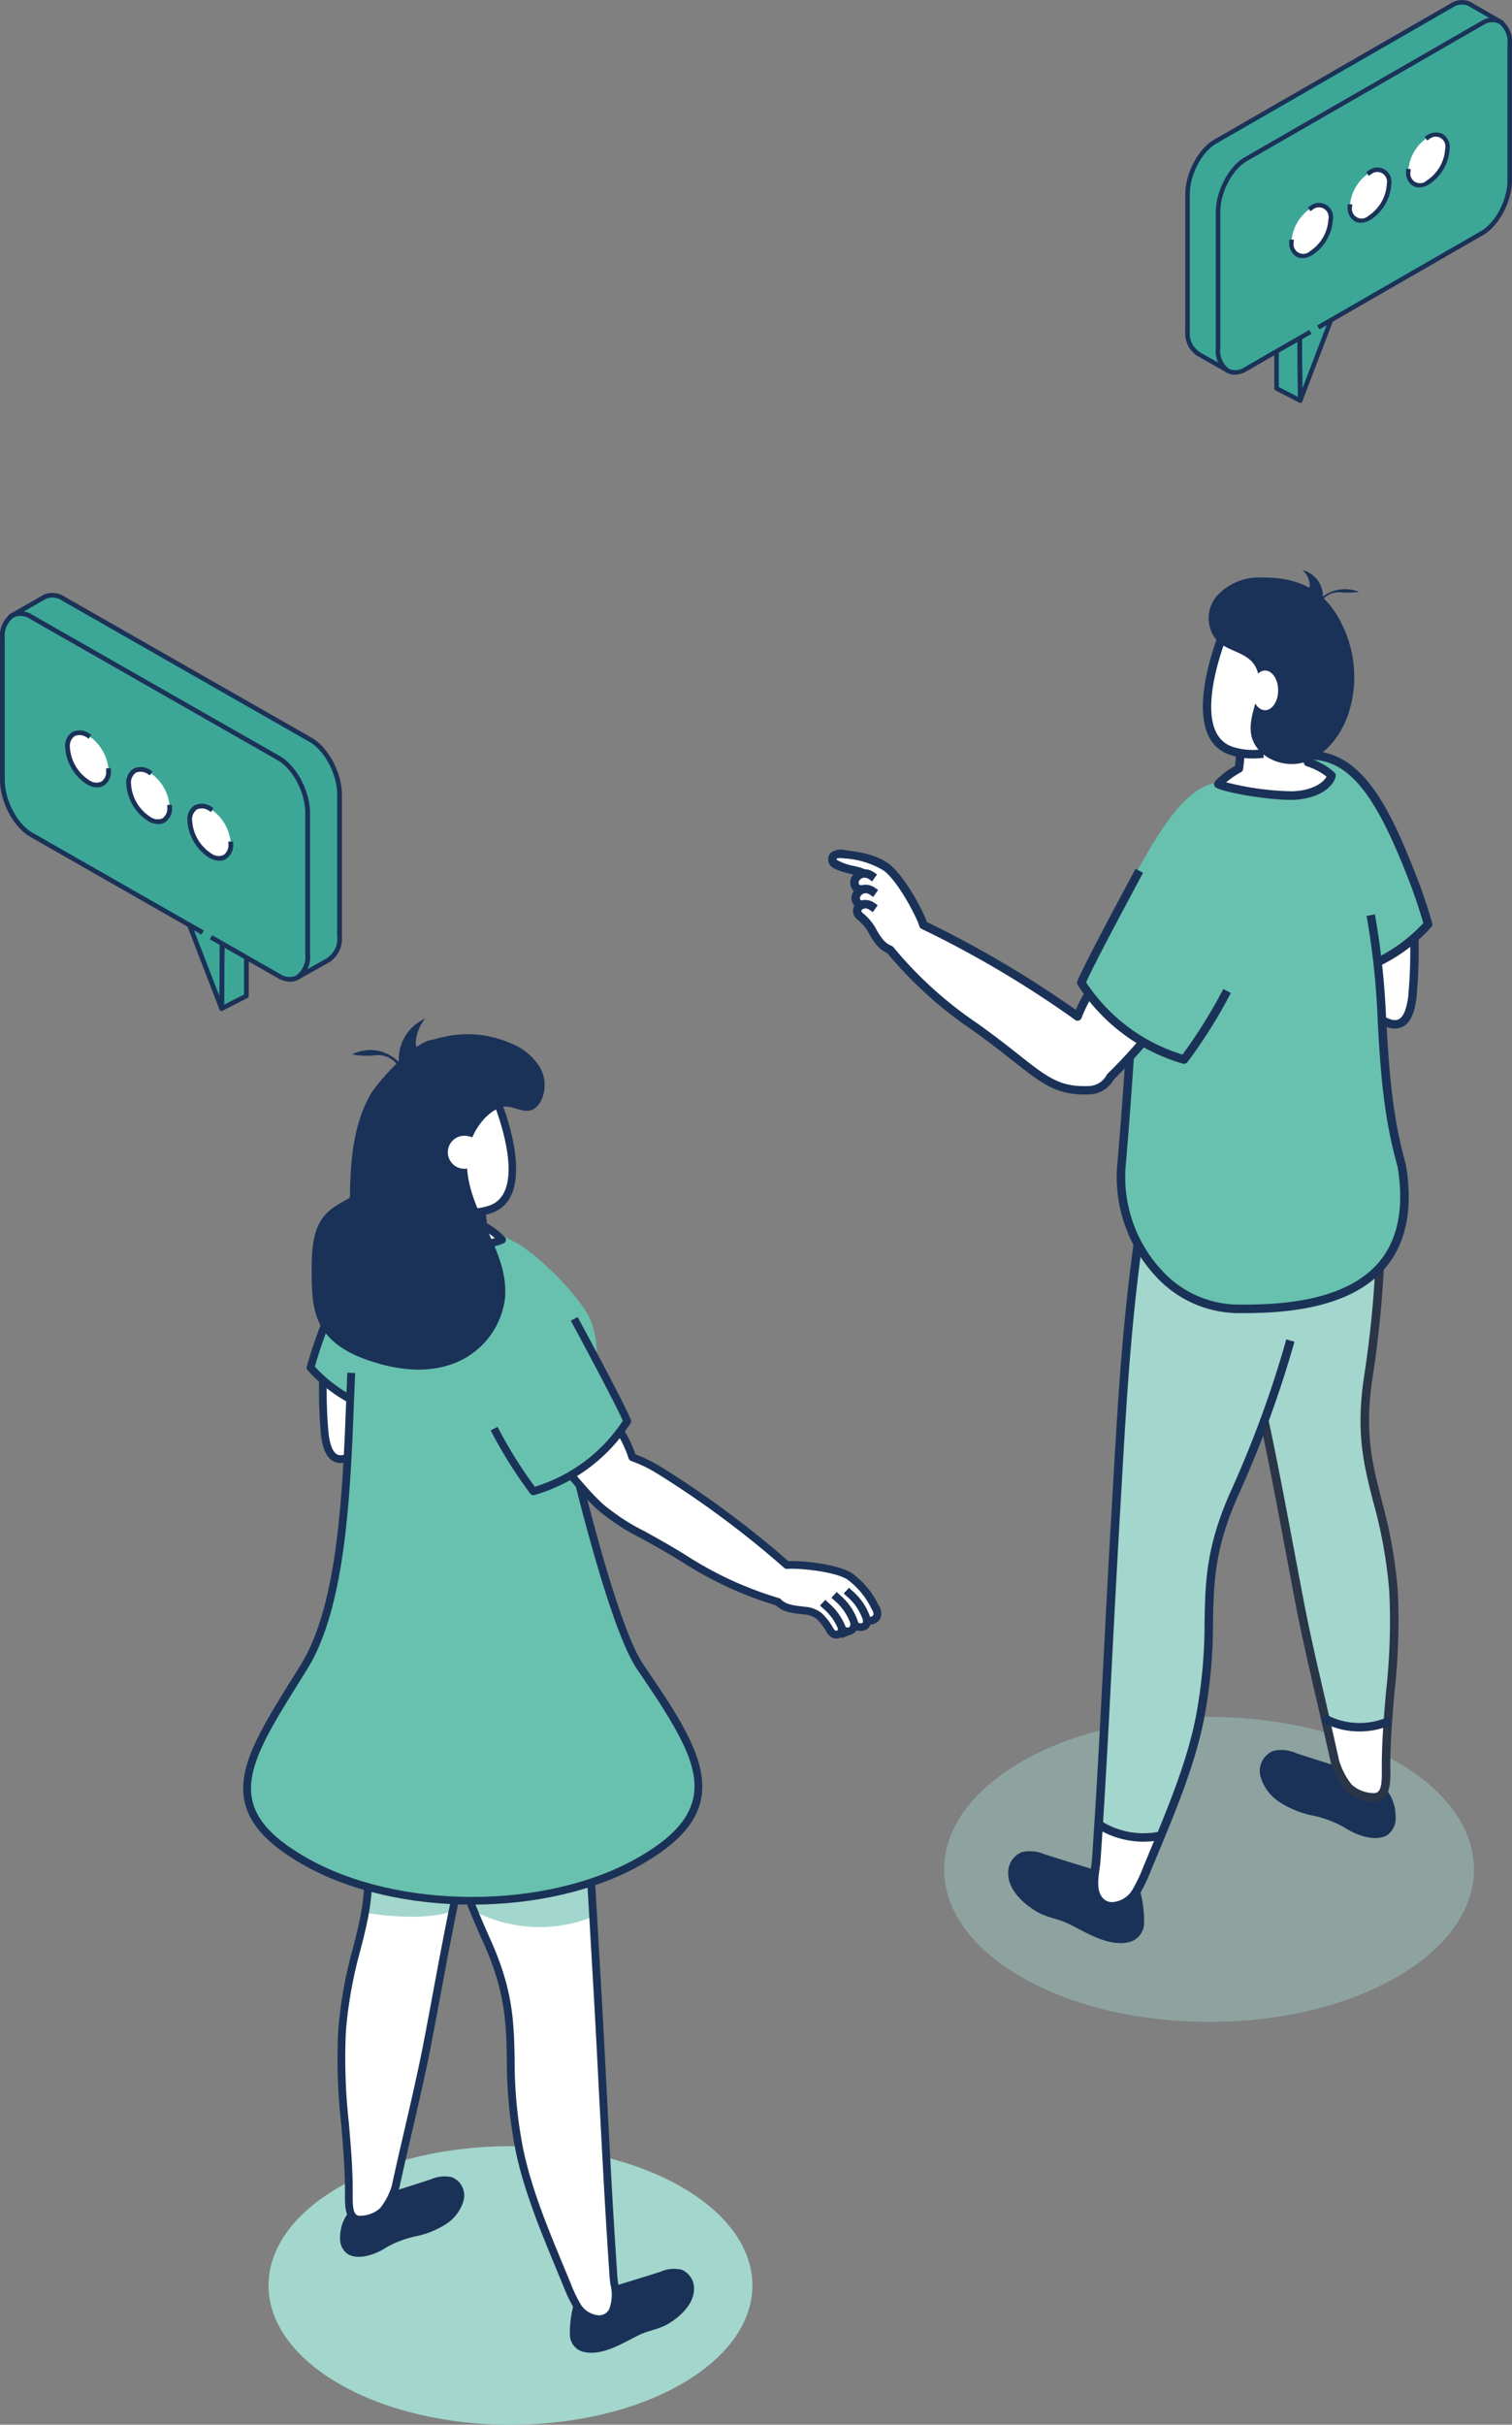 <svg xmlns="http://www.w3.org/2000/svg" xmlns:xlink="http://www.w3.org/1999/xlink" width="199" height="319" viewBox="0 0 199 319"><rect x="0" y="0" width="199" height="319" fill="#808080" stroke="none"/><defs><clipPath id="a"><rect width="85" height="191" transform="translate(109 75)" fill="#fff"/></clipPath><clipPath id="b"><rect width="84" height="185" transform="translate(32 134)" fill="#fff"/></clipPath></defs><path d="M171.124,52.7l-.08-9.752,4.971-3.038Z" fill="#3ca797"/><path d="M171.125,52.7l-3.109-1.6V41.548l3.029,1.4Z" fill="#3ca797"/><path d="M175.86,39.658a.3.3,0,0,1,.435.361L171.4,52.809a.3.3,0,0,1-.28.191.19.19,0,0,1-.053-.005.3.3,0,0,1-.248-.289l-.08-9.75a.293.293,0,0,1,.144-.255l4.973-3.038Zm-4.451,11.46,4.015-10.493-4.081,2.493.066,8Z" fill="#1b3258"/><path d="M168.141,41.277l3.029,1.4a.3.3,0,0,1,.173.268l.08,9.75a.294.294,0,0,1-.144.255.3.3,0,0,1-.157.045.3.3,0,0,1-.136-.032l-3.109-1.6a.3.3,0,0,1-.162-.265V41.545a.29.29,0,0,1,.139-.25.3.3,0,0,1,.285-.019Zm.173,9.644,2.507,1.288-.075-9.07-2.434-1.123v8.908Z" fill="#1b3258"/><path d="M159.945,18.626,191.038.731a2.386,2.386,0,0,1,2.288-.242V.478l4.348,2.506-2.986,2.031V21.4c0,2.679-1.633,5.788-3.647,6.948l-29.25,16.834-.085,3.638-4.145-2.342.035-.024a3.186,3.186,0,0,1-1.3-2.958V25.577c0-2.679,1.633-5.788,3.647-6.949Z" fill="#3ca797"/><path d="M159.8,18.369,190.889.473a2.731,2.731,0,0,1,2.493-.287.316.316,0,0,1,.094.035l4.347,2.506a.3.3,0,0,1,.018.5l-2.855,1.944V21.4c0,2.769-1.7,6-3.8,7.206l-29.1,16.749-.08,3.47a.3.3,0,0,1-.3.292.289.289,0,0,1-.147-.04l-4.145-2.345a.249.249,0,0,1-.1-.1A3.589,3.589,0,0,1,156,43.492V25.575C156,22.805,157.7,19.574,159.8,18.369Zm-3.2,25.126a2.927,2.927,0,0,0,1.14,2.7.252.252,0,0,1,.1.1l3.585,2.026.072-3.138a.3.3,0,0,1,.149-.252l29.25-16.836c1.929-1.11,3.5-4.113,3.5-6.691V5.016a.3.3,0,0,1,.131-.247l2.594-1.763L193.246.776a.239.239,0,0,1-.053-.021,2.1,2.1,0,0,0-2.006.234L160.094,18.881c-1.928,1.11-3.5,4.113-3.5,6.691V43.494Z" fill="#1b3258"/><path d="M163.959,20.95l31.093-17.9c2.014-1.16,3.65.072,3.65,2.748v17.92c0,2.679-1.633,5.791-3.65,6.949L173.889,42.849l-2.208,1.272-7.722,4.445c-2.016,1.16-3.649-.072-3.649-2.751V27.9C160.31,25.219,161.943,22.107,163.959,20.95Z" fill="#3ca797"/><path d="M187.927,18.074c1.422-.818,2.578-.154,2.578,1.484a5.67,5.67,0,0,1-2.578,4.45c-1.425.82-2.579.154-2.579-1.484A5.671,5.671,0,0,1,187.927,18.074Z" fill="#fff"/><path d="M185.647,22.527a1.28,1.28,0,0,0,2.128,1.224,5.349,5.349,0,0,0,2.429-4.192,1.28,1.28,0,0,0-2.128-1.224l-.258.149-.3-.515.259-.149a2.1,2.1,0,0,1,2.123-.181,2.079,2.079,0,0,1,.9,1.92,6.014,6.014,0,0,1-2.725,4.708,2.648,2.648,0,0,1-1.3.393,1.643,1.643,0,0,1-.82-.212,2.077,2.077,0,0,1-.9-1.92v-.3h.6v.3Z" fill="#1b3258"/><path d="M180.242,22.726c1.423-.82,2.576-.154,2.576,1.484a5.673,5.673,0,0,1-2.576,4.45c-1.425.82-2.578.154-2.578-1.484A5.67,5.67,0,0,1,180.242,22.726Z" fill="#fff"/><path d="M177.962,27.176a1.281,1.281,0,0,0,2.129,1.224,5.352,5.352,0,0,0,2.429-4.193,1.28,1.28,0,0,0-2.128-1.224l-.259.149-.3-.515.258-.149a1.862,1.862,0,0,1,3.026,1.742,6.008,6.008,0,0,1-2.727,4.708,2.648,2.648,0,0,1-1.3.393,1.638,1.638,0,0,1-.82-.212,2.082,2.082,0,0,1-.9-1.922v-.3h.6Z" fill="#1b3258"/><path d="M172.555,27.375c1.422-.82,2.576-.154,2.576,1.484a5.68,5.68,0,0,1-2.576,4.45c-1.423.82-2.579.154-2.579-1.482a5.681,5.681,0,0,1,2.579-4.45Z" fill="#fff"/><path d="M170.277,31.825a1.281,1.281,0,0,0,2.129,1.224,5.349,5.349,0,0,0,2.429-4.19,1.281,1.281,0,0,0-2.128-1.227l-.259.149-.3-.515.258-.149a1.862,1.862,0,0,1,3.026,1.742,6.008,6.008,0,0,1-2.727,4.708,2.648,2.648,0,0,1-1.3.393,1.626,1.626,0,0,1-.818-.212,2.088,2.088,0,0,1-.9-1.922v-.3h.6Z" fill="#1b3258"/><path d="M163.81,20.69,194.9,2.8a2.634,2.634,0,0,1,2.685-.191A3.512,3.512,0,0,1,199,5.8V23.722c0,2.769-1.705,6-3.8,7.206l-21.542,12.4-.3-.515,21.541-12.4c1.929-1.11,3.5-4.113,3.5-6.691V5.8a2.97,2.97,0,0,0-1.111-2.684,2.077,2.077,0,0,0-2.088.191L164.111,21.2c-1.929,1.11-3.5,4.113-3.5,6.691V45.813a2.971,2.971,0,0,0,1.111,2.684,2.071,2.071,0,0,0,2.088-.191l8.505-4.9.3.515-8.505,4.9a3.223,3.223,0,0,1-1.6.478,2.168,2.168,0,0,1-1.086-.284,3.511,3.511,0,0,1-1.409-3.2V27.9c0-2.769,1.7-6,3.8-7.206Z" fill="#1b3258"/><g clip-path="url(#a)"><path d="M181.153,108.768c-2.677.022-4.8,6.031-4.741,13.419s4.516,12.6,7.2,12.579,2.576-5.269,2.515-12.657-2.29-13.358-4.973-13.336Z" fill="#fff"/><path d="M186.688,122.1a29.321,29.321,0,0,0-1.541-9.635c-1.024-2.747-2.436-4.255-3.977-4.255h-.022c-3.088.028-5.366,6.037-5.3,13.98a17.521,17.521,0,0,0,2.706,9.367c1.524,2.32,3.448,3.761,5.028,3.761h.023c2.024-.017,2.576-2.231,2.812-3.9a67.143,67.143,0,0,0,.259-8.835v-.487Zm-1.367,9.165c-.377,2.624-1.159,2.932-1.71,2.937H183.6c-.979,0-2.621-1-4.1-3.256a16.384,16.384,0,0,1-2.525-8.762c-.062-7.556,2.154-12.836,4.184-12.853h.012c1.012,0,2.1,1.317,2.925,3.526a28.332,28.332,0,0,1,1.468,9.26v.488a65.845,65.845,0,0,1-.242,8.666Z" fill="#1b3258"/><path d="M170.135,99.7c-9.714,2.405-5.012,11.682-.929,22.1a43.59,43.59,0,0,0,3.415,6.9,21.325,21.325,0,0,0,15.327-7.1,65.222,65.222,0,0,0-2.109-6.267C181.755,104.9,177.767,97.8,170.129,99.7Z" fill="#68c1ae"/><path d="M186.362,115.124c-3.769-9.619-7.858-18.083-16.368-15.97-2.705.673-4.477,1.878-5.4,3.688-2.008,3.907.332,9.759,3.048,16.542q.515,1.294,1.041,2.623a43.688,43.688,0,0,0,3.465,6.985.562.562,0,0,0,.478.269h.005a21.95,21.95,0,0,0,15.738-7.282.546.546,0,0,0,.124-.527,66.053,66.053,0,0,0-2.126-6.317Zm-13.426,13a42.429,42.429,0,0,1-3.206-6.53c-.349-.886-.7-1.766-1.046-2.629-2.5-6.256-4.871-12.158-3.094-15.611.776-1.508,2.306-2.522,4.68-3.111a9.121,9.121,0,0,1,2.227-.292c5.552,0,9.005,5.84,12.819,15.584.793,2.023,1.468,4.007,2.008,5.908a20.858,20.858,0,0,1-14.394,6.687Z" fill="#1b3258"/><g opacity="0.4" style="mix-blend-mode:multiply;isolation:isolate"><path d="M183.786,231.756c-13.618-7.836-35.694-7.836-49.312,0s-13.617,20.539,0,28.375,35.694,7.836,49.312,0S197.4,239.593,183.786,231.756Z" fill="#a3d6cc"/></g><path d="M137.512,243.965a4.871,4.871,0,0,0-3.032-.3,2.924,2.924,0,0,0-1.794,2.775c0,2.186,1.974,3.991,3.717,5.033,1.356.808,2.892.959,4.275,1.643,2.391,1.188,5.158,2.976,7.83,2.416a2.6,2.6,0,0,0,2.07-2.461,15.519,15.519,0,0,0-.833-5.314c-3.965-1.284-8.268-2.517-12.233-3.8Z" fill="#1b3258"/><path d="M179.832,233.578c-3.072-.975-6.238-1.933-9.214-2.92a4.814,4.814,0,0,0-3.026-.314,2.857,2.857,0,0,0-1.727,3.257,5.972,5.972,0,0,0,2.61,3.531,12.681,12.681,0,0,0,4.056,1.676,14.46,14.46,0,0,1,4.629,1.744c1.316.863,3.813,1.782,5.338.925a2.63,2.63,0,0,0,1.186-2.226,6.426,6.426,0,0,0-.056-1.048A5.656,5.656,0,0,0,179.832,233.578Z" fill="#1b3258"/><path d="M180.1,192.277a28.861,28.861,0,0,1-.462-5.8,36.494,36.494,0,0,1,.462-5.392c2.592-16.957,2.21-34.362-2.267-46.105a13.105,13.105,0,0,0-10.113-1.956,11.023,11.023,0,0,0-7.566,6.99c-1.22,3.469-.821,7.449-.36,11.255,1.7,13.779,4.14,24.205,7.048,37.72.034.168.068.347.113.515v.011c.18.852.36,1.7.528,2.551,1.26,6.194,2.357,12.427,3.55,18.621.888,4.641,1.963,9.238,3.031,13.834.118.494.225.987.343,1.486a8.633,8.633,0,0,0,8.291.162c.416-5.633,1.142-11.233.72-16.894-.574-7.719-2.424-11.968-3.313-17Z" fill="#a3d6cc"/><path d="M174.4,226.005c.439,1.923.883,3.84,1.31,5.762a10.1,10.1,0,0,0,1.806,3.436,4.971,4.971,0,0,0,3.538,1.267c1.614-.224,1.355-2.606,1.372-4.484.012-.723.023-1.452.057-2.181.045-1.21.123-2.421.213-3.632a8.632,8.632,0,0,1-8.29-.163Z" fill="#fff"/><path d="M144.6,239.929c-.1,1.569-.2,3.133-.309,4.7-.113,1.53-.7,3.655.146,5.056,1.271,2.08,4.022.942,5.028-.672a22.008,22.008,0,0,0,1.5-3.117c.636-1.542,1.288-3.111,1.941-4.7C149.936,241.633,147.236,241.571,144.6,239.929Z" fill="#fff"/><path d="M153.8,148.9c-2.233,3.195-2.953,7.371-3.55,11.385-1.468,9.787-2.154,18.122-2.694,26.99-.124,1.777-.225,3.587-.337,5.437-.147,2.573-.293,5.236-.456,8.01-.5,8.392-.9,16.789-1.35,25.191q-.338,6.306-.72,12.6c-.034.476-.062.947-.09,1.424,2.633,1.642,5.327,1.7,8.308,1.266a83.309,83.309,0,0,0,5.011-15.14c2.582-12.977-.809-17.651,4.6-29.664q.979-2.186,1.885-4.383,1.2-2.885,2.244-5.78c1.142-3.122,2.16-6.25,3.043-9.338l-6.21-32.988a11.74,11.74,0,0,0-9.685,5Z" fill="#a3d6cc"/><path d="M181.834,197.334c-1.226-4.782-2.289-8.907-1.176-16.155,2.8-18.3,1.963-35.208-2.289-46.4a.551.551,0,0,0-.23-.274,13.591,13.591,0,0,0-10.564-2.024,11.657,11.657,0,0,0-7.947,7.343l-.186.527,1.058.376.185-.527a10.52,10.52,0,0,1,7.172-6.631,12.41,12.41,0,0,1,9.522,1.793c4.129,11.01,4.922,27.635,2.166,45.651-1.142,7.478-.057,11.7,1.2,16.6a62.344,62.344,0,0,1,2.1,11.705,82.714,82.714,0,0,1-.421,13.212c-.2,2.371-.417,4.82-.507,7.242q-.042,1.1-.05,2.2v.712c.022,1.805-.034,3.1-.895,3.217a4.454,4.454,0,0,1-3.059-1.1,9.629,9.629,0,0,1-1.665-3.167c-.529-2.411-1.086-4.838-1.643-7.254l-.185-.807c-.99-4.255-2.008-8.649-2.846-13.005-.372-1.956-.765-4.041-1.17-6.188-1.114-5.919-2.261-12.041-3.392-17.3l-.118-.549-1.1.235.118.549c1.125,5.247,2.278,11.363,3.386,17.276.4,2.147.8,4.238,1.17,6.194.838,4.378,1.862,8.784,2.852,13.05l.185.8c.557,2.411,1.108,4.838,1.643,7.243a10.64,10.64,0,0,0,1.957,3.705,5.677,5.677,0,0,0,3.589,1.457,3.52,3.52,0,0,0,.427-.028c1.907-.263,1.885-2.528,1.868-4.338,0-.236-.006-.471-.006-.7,0-.723.023-1.446.051-2.163.09-2.4.3-4.832.5-7.192a83.477,83.477,0,0,0,.428-13.391,63.1,63.1,0,0,0-2.138-11.9Z" fill="#2a3548"/><path d="M169.15,176.734A142.96,142.96,0,0,1,162,196.162c-3.273,7.3-3.363,11.912-3.464,17.254a65.948,65.948,0,0,1-1.165,12.534c-1.153,5.807-3.577,11.659-5.923,17.315l-1,2.41a19.718,19.718,0,0,1-1.463,3.038,3.36,3.36,0,0,1-2.6,1.536h-.006a1.643,1.643,0,0,1-1.462-.857c-.557-.9-.371-2.3-.2-3.538.057-.42.113-.824.135-1.193.141-2.041.276-4.076.4-6.116.264-4.2.495-8.4.72-12.6q.21-4.062.422-8.128.438-8.535.922-17.069l.309-5.347c.687-12,1.283-22.36,3.173-35.04.646-4.322,1.35-8.145,3.453-11.138a11.176,11.176,0,0,1,9.208-4.759l.562.011.017-1.115-.562-.011h-.2a12.325,12.325,0,0,0-9.95,5.241c-2.239,3.189-3,7.315-3.645,11.614-1.9,12.73-2.5,23.117-3.184,35.135l-.309,5.348c-.337,5.689-.63,11.379-.922,17.074q-.212,4.061-.428,8.128-.328,6.3-.714,12.59-.2,3.051-.4,6.11c-.023.347-.073.728-.13,1.121-.185,1.418-.4,3.027.36,4.265a2.772,2.772,0,0,0,2.413,1.4h.012a4.434,4.434,0,0,0,3.549-2.068,21.223,21.223,0,0,0,1.547-3.206l1-2.4c2.368-5.707,4.815-11.609,5.985-17.523a66.551,66.551,0,0,0,1.187-12.724c.1-5.219.185-9.731,3.369-16.817a145.327,145.327,0,0,0,7.2-19.579l.152-.539-1.08-.308-.152.538Z" fill="#1b3258"/><path d="M176.715,106.094c-6.89-9.546-26.807,9.938-26.807,9.938s-.725,19.036-2.295,37.108c-.866,9.983,6.261,19.059,15.288,19.059,6.71,0,24.676-.084,21.588-18.79-5.175-18.257-.99-37.915-7.774-47.31Z" fill="#68c1ae"/><path d="M182.447,134.412a103.7,103.7,0,0,0-1.389-13.57l-.107-.55-1.1.208.107.549a100.411,100.411,0,0,1,1.373,13.431c.348,6.07.714,12.349,2.61,19.013.888,5.382.05,9.614-2.481,12.59-4.73,5.555-14.41,5.561-18.556,5.555a13.8,13.8,0,0,1-10.152-4.68,18.064,18.064,0,0,1-4.579-13.773c1.553-17.881,2.284-36.94,2.295-37.13l.023-.561-1.12-.045-.022.561c-.006.19-.737,19.226-2.289,37.08a19.137,19.137,0,0,0,4.871,14.624,14.892,14.892,0,0,0,10.979,5.045h.146c4.371,0,14.253-.061,19.265-5.947,2.756-3.234,3.678-7.775,2.722-13.554-1.873-6.609-2.233-12.825-2.582-18.834Z" fill="#1b3258"/><path d="M116.633,114.087a11.742,11.742,0,0,0-5.529-1.7,1.644,1.644,0,0,0-1.406.247.713.713,0,0,0,.011.863c.59.734,3.729,1.121,3.813,1.4a1.766,1.766,0,0,0-1,.841,1.206,1.206,0,0,0,.09.952c.141.23.5.27.715.432a1.327,1.327,0,0,0-.709,1.1,1.047,1.047,0,0,0,.742.886.755.755,0,0,0-.523.6.841.841,0,0,0,.281.79A6.6,6.6,0,0,1,114.529,122a13.69,13.69,0,0,0,1.277,1.99,2.9,2.9,0,0,0,2.014,1.115,2.783,2.783,0,0,0,1.805-.683,8.34,8.34,0,0,0,1.305-1.463,4.5,4.5,0,0,0,.641-1.037C121.718,121.542,118.894,115.746,116.633,114.087Z" fill="#fff"/><path d="M144.829,128.644c-4.753,5.673-4.736,12.517-2.683,14.233s5.389-2.36,10.136-8.033,6.93-11.659,4.871-13.369-7.576,1.5-12.324,7.175Z" fill="#fff"/><path d="M141.173,133.246c-8.454-6-24.09-14.932-25.575-12.847s4.162,8.627,12.616,14.624,9.629,8.717,15.31,8.4C146.084,143.286,149.627,139.239,141.173,133.246Z" fill="#fff"/><path d="M144.4,128.285a18.344,18.344,0,0,0-2.812,4.574.956.956,0,0,1-.09-.067A140.715,140.715,0,0,0,122,121.307c-.563-1.581-2.987-6.161-5.034-7.669-1.727-1.266-3.977-1.564-5.788-1.805a2.185,2.185,0,0,0-1.879.4,1.272,1.272,0,0,0-.028,1.609c.439.549,1.536.857,2.925,1.194.034.011.067.017.107.028a2.086,2.086,0,0,0-.281.415,1.731,1.731,0,0,0,.112,1.485.947.947,0,0,0,.242.269,1.457,1.457,0,0,0,.079,1.912,1.262,1.262,0,0,0-.163.437,1.407,1.407,0,0,0,.472,1.328,6.342,6.342,0,0,1,1.288,1.368c.1.168.2.336.293.5a10.029,10.029,0,0,0,1.035,1.564,3.957,3.957,0,0,0,1.411,1.065,53.457,53.457,0,0,0,11.092,10.057c2.284,1.62,4.067,3.027,5.495,4.153,3.617,2.853,5.552,4.378,9.332,4.378.27,0,.551-.006.843-.022a3.831,3.831,0,0,0,3.06-1.973,70.056,70.056,0,0,0,5.794-6.447l.309-.37a29.3,29.3,0,0,0,5.085-8.341c1.007-2.763.9-4.831-.287-5.818-2.368-1.973-8.01,1.143-13.117,7.242Zm12.346-1.805a28.213,28.213,0,0,1-4.893,8l-.31.37a67.621,67.621,0,0,1-5.759,6.4.564.564,0,0,0-.13.168,2.709,2.709,0,0,1-2.165,1.452c-3.926.213-5.535-1.054-9.416-4.115-1.44-1.138-3.228-2.55-5.54-4.187a52.081,52.081,0,0,1-10.94-9.944.582.582,0,0,0-.253-.191,2.758,2.758,0,0,1-1.108-.807,8.29,8.29,0,0,1-.917-1.395c-.1-.174-.2-.348-.309-.522a7.321,7.321,0,0,0-1.53-1.648.293.293,0,0,1-.1-.258.2.2,0,0,1,.146-.173.568.568,0,0,0,.388-.544.556.556,0,0,0-.41-.527.5.5,0,0,1-.338-.4.849.849,0,0,1,.4-.549.559.559,0,0,0,.1-.936,1.913,1.913,0,0,0-.433-.236.635.635,0,0,0-.14-.05h-.006a.848.848,0,0,1-.067-.415,1.2,1.2,0,0,1,.629-.544.545.545,0,0,0,.36-.269.555.555,0,0,0,.051-.443c-.129-.415-.529-.51-1.592-.773a7.547,7.547,0,0,1-2.317-.808c-.023-.033-.039-.123-.056-.123.163-.162.568-.134.939-.084a11.312,11.312,0,0,1,5.265,1.6c1.963,1.44,4.432,6.311,4.7,7.315a.558.558,0,0,0,.309.364A137.891,137.891,0,0,1,140.83,133.7c.231.162.444.319.653.476a.574.574,0,0,0,.495.09.567.567,0,0,0,.371-.342,17.19,17.19,0,0,1,2.9-4.933c4.855-5.8,9.979-8.4,11.537-7.1.776.645.759,2.354-.051,4.58Z" fill="#1b3258"/><path d="M165.168,104.535c-8.026-6.043-13.173,5.74-19.7,17.971a67.345,67.345,0,0,0-3.149,6.777,24.124,24.124,0,0,0,13.516,10.107,65.36,65.36,0,0,0,5.4-8.537c6.525-12.232,10.231-21.576,3.926-26.324Z" fill="#68c1ae"/><path d="M160.747,130.6a65.153,65.153,0,0,1-5.118,8.139,23.355,23.355,0,0,1-12.678-9.5c.989-2.281,4.927-9.618,6.642-12.825l.85-1.592-.99-.521-.85,1.586c-1.8,3.358-6.018,11.228-6.806,13.2a.557.557,0,0,0,.045.505,24.551,24.551,0,0,0,13.826,10.342.608.608,0,0,0,.169.022.555.555,0,0,0,.45-.224,66.339,66.339,0,0,0,5.45-8.6l.264-.494-.99-.527Z" fill="#1b3258"/><path d="M171.979,96.037l-8.4.336-.517,4.737a10.568,10.568,0,0,0-2.717,2.035c1.513.711,7.363,1.62,9.928,1.513,2.784-.112,4.651-1.351,4.977-2.635a8.173,8.173,0,0,0-3.093-1.737l-.175-4.255Z" fill="#fff"/><path d="M172.7,99.894l-.158-3.873a.545.545,0,0,0-.18-.387.586.586,0,0,0-.4-.151l-8.409.342a.561.561,0,0,0-.534.5l-.484,4.445a10.776,10.776,0,0,0-2.6,2.007.552.552,0,0,0,.169.88c1.541.729,6.9,1.575,9.725,1.575.163,0,.32,0,.461-.005,2.807-.112,5.068-1.368,5.5-3.055a.547.547,0,0,0-.152-.538,8.4,8.4,0,0,0-2.942-1.738Zm-2.458,4.21a37.155,37.155,0,0,1-8.859-1.183,11.514,11.514,0,0,1,1.94-1.323.577.577,0,0,0,.293-.432l.461-4.254,7.363-.3.151,3.694a.563.563,0,0,0,.383.5,8.291,8.291,0,0,1,2.615,1.368c-.472.908-2.041,1.827-4.342,1.917Z" fill="#1b3258"/><path d="M170.973,79.361c-4.511-1.609-8.375-.437-10.361,5.067s-3.161,12.724,1.356,14.333,11.615-1.015,13.594-6.519S175.484,80.969,170.973,79.361Z" fill="#fff"/><path d="M171.164,78.834c-5.225-1.861-9.151.056-11.075,5.4-1.08,3-4.145,12.965,1.7,15.051a9.271,9.271,0,0,0,3.093.5c.293,0,.591-.011.889-.039l.557-.045-.09-1.116-.557.045a8.671,8.671,0,0,1-3.515-.4c-4.866-1.738-2.008-10.863-1.018-13.621,1.732-4.8,4.972-6.4,9.64-4.731,4.213,1.5,6.126,6.962,4.253,12.164a9.872,9.872,0,0,1-4.956,5.325l-.5.252.511,1,.5-.252a10.977,10.977,0,0,0,5.5-5.942c2.081-5.785-.129-11.883-4.927-13.6Z" fill="#1b3258"/><path d="M174.106,78.487A3.535,3.535,0,0,0,171.423,75a2.909,2.909,0,0,1,.967,1.956c-.028.51-.506.908-.574,1.39a.921.921,0,0,0,.72,1.144c1.1.387,1.356-.314,1.834-.9a2.8,2.8,0,0,1,2.12-.661,9.84,9.84,0,0,0,2.374-.067,4.895,4.895,0,0,0-4.758.628Z" fill="#1b3258"/><path d="M113.016,118.571l-.512.23.461,1.02.512-.23a.975.975,0,0,1,.934.09l.461.325.647-.919-.461-.32a2.108,2.108,0,0,0-2.042-.19Z" fill="#1b3258"/><path d="M113.067,116.576l-.512.229.461,1.021.512-.23a.985.985,0,0,1,.939.089l.456.32.647-.919-.461-.32A2.111,2.111,0,0,0,113.067,116.576Z" fill="#1b3258"/><path d="M112.926,114.535l-.512.23.462,1.02.511-.23a.986.986,0,0,1,.94.084l.461.32.641-.914-.461-.319A2.124,2.124,0,0,0,112.926,114.535Z" fill="#1b3258"/><path d="M152.293,241.027a10.36,10.36,0,0,1-7.222-1.367l-.489-.269-.54.981.489.269a11.629,11.629,0,0,0,5.85,1.653,14.215,14.215,0,0,0,2.07-.157l.556-.078-.157-1.1-.557.078Z" fill="#1b3258"/><path d="M182.16,226.1a9.3,9.3,0,0,1-7.256-.337l-.506-.246-.495,1,.5.247a10.358,10.358,0,0,0,4.533,1.031,10.1,10.1,0,0,0,3.622-.656l.529-.2-.4-1.048-.523.2Z" fill="#1b3258"/><path d="M165.871,75.981a7.421,7.421,0,0,0-5.748,2.461,4.518,4.518,0,0,0,.078,5.874c1.356,1.312,3.612,1.474,4.759,2.965,1,1.284.816,3.105.411,4.675s-1,3.178-.681,4.77c.574,2.842,4.089,4.394,6.885,3.576s4.781-3.369,5.787-6.088a15.588,15.588,0,0,0-.855-12.3c-2.244-4.423-5.686-6-10.63-5.942Z" fill="#1b3258"/><path d="M166.5,88.218c-.95,0-1.721,1.172-1.721,2.612s.771,2.606,1.721,2.606,1.721-1.166,1.721-2.606S167.452,88.218,166.5,88.218Z" fill="#fff"/></g><path d="M29.172,132.689l.084-10.121-5.2-3.152Z" fill="#3ca797"/><path d="M29.172,132.689l3.253-1.656v-9.917l-3.17,1.452Z" fill="#3ca797"/><path d="M24.216,119.154a.314.314,0,0,0-.362.028.309.309,0,0,0-.092.347L28.879,132.8a.313.313,0,0,0,.293.2.186.186,0,0,0,.056-.006.315.315,0,0,0,.259-.3l.084-10.117a.3.3,0,0,0-.151-.265l-5.2-3.152Zm4.658,11.892-4.2-10.889,4.271,2.588-.07,8.3Z" fill="#1b3258"/><path d="M32.294,120.835l-3.17,1.452a.314.314,0,0,0-.181.278l-.084,10.118a.305.305,0,0,0,.151.264.31.31,0,0,0,.164.047.317.317,0,0,0,.142-.033L32.57,131.3a.311.311,0,0,0,.17-.275v-9.917a.3.3,0,0,0-.145-.259.311.311,0,0,0-.3-.019Zm-.181,10.007-2.623,1.337.078-9.413,2.548-1.165v9.244Z" fill="#1b3258"/><path d="M40.871,97.329,8.332,78.758a2.515,2.515,0,0,0-2.395-.251V78.5L1.388,81.1,4.513,83.2v17c0,2.78,1.709,6.007,3.816,7.211L38.94,124.885l.089,3.775,4.338-2.43-.036-.025a3.3,3.3,0,0,0,1.358-3.07V104.542c0-2.78-1.709-6.006-3.816-7.211Z" fill="#3ca797"/><path d="M41.028,97.062,8.488,78.491a2.879,2.879,0,0,0-2.609-.3.321.321,0,0,0-.1.036l-4.549,2.6a.308.308,0,0,0-.02.524L4.2,83.37v16.838c0,2.874,1.784,6.228,3.975,7.478l30.457,17.381.084,3.6a.313.313,0,0,0,.312.3.3.3,0,0,0,.153-.042L43.52,126.5a.261.261,0,0,0,.1-.1,3.715,3.715,0,0,0,1.38-3.26V104.54C45,101.666,43.219,98.313,41.028,97.062Zm3.348,26.074a3.027,3.027,0,0,1-1.193,2.8.257.257,0,0,0-.1.1l-3.752,2.1-.075-3.256a.312.312,0,0,0-.156-.262L8.488,107.149c-2.018-1.152-3.66-4.268-3.66-6.943v-17a.308.308,0,0,0-.137-.256l-2.715-1.83L6.021,78.8a.24.24,0,0,0,.056-.022,2.216,2.216,0,0,1,2.1.243L40.715,97.594c2.018,1.152,3.66,4.268,3.66,6.943v18.6Z" fill="#1b3258"/><path d="M36.671,99.74,4.131,81.169c-2.107-1.2-3.819.074-3.819,2.852v18.6c0,2.78,1.709,6.009,3.819,7.21l22.147,12.639,2.311,1.32,8.081,4.612c2.11,1.205,3.819-.074,3.819-2.854V106.951C40.49,104.171,38.781,100.941,36.671,99.74Z" fill="#3ca797"/><path d="M11.588,96.756c-1.489-.849-2.7-.16-2.7,1.54a5.876,5.876,0,0,0,2.7,4.618c1.491.851,2.7.16,2.7-1.54A5.875,5.875,0,0,0,11.588,96.756Z" fill="#fff"/><path d="M13.974,101.377a1.583,1.583,0,0,1-.633,1.458,1.629,1.629,0,0,1-1.595-.188A5.542,5.542,0,0,1,9.2,98.3a1.581,1.581,0,0,1,.633-1.458,1.614,1.614,0,0,1,1.595.187l.27.154.312-.535-.27-.154A2.218,2.218,0,0,0,9.522,96.3,2.151,2.151,0,0,0,8.577,98.3a6.23,6.23,0,0,0,2.852,4.885,2.788,2.788,0,0,0,1.363.408,1.731,1.731,0,0,0,.859-.221,2.15,2.15,0,0,0,.945-1.992v-.311h-.624v.311Z" fill="#1b3258"/><path d="M19.63,101.583c-1.489-.851-2.7-.16-2.7,1.54a5.877,5.877,0,0,0,2.7,4.618c1.491.852,2.7.16,2.7-1.54A5.876,5.876,0,0,0,19.63,101.583Z" fill="#fff"/><path d="M22.016,106.2a1.582,1.582,0,0,1-.633,1.458,1.615,1.615,0,0,1-1.594-.187,5.545,5.545,0,0,1-2.542-4.351,1.582,1.582,0,0,1,.633-1.458,1.629,1.629,0,0,1,1.594.188l.27.154.312-.535-.27-.154a2.214,2.214,0,0,0-2.219-.187,2.154,2.154,0,0,0-.948,2,6.226,6.226,0,0,0,2.854,4.885,2.788,2.788,0,0,0,1.363.408,1.731,1.731,0,0,0,.859-.221,2.156,2.156,0,0,0,.945-2v-.308h-.624Z" fill="#1b3258"/><path d="M27.675,106.407c-1.489-.851-2.7-.159-2.7,1.541a5.885,5.885,0,0,0,2.7,4.618c1.489.851,2.7.159,2.7-1.538a5.888,5.888,0,0,0-2.7-4.618Z" fill="#fff"/><path d="M30.058,111.026a1.584,1.584,0,0,1-.633,1.457,1.613,1.613,0,0,1-1.594-.187,5.543,5.543,0,0,1-2.542-4.348,1.586,1.586,0,0,1,.633-1.46,1.625,1.625,0,0,1,1.594.187l.27.154.312-.534-.27-.155a2.206,2.206,0,0,0-2.219-.187,2.154,2.154,0,0,0-.948,1.995,6.226,6.226,0,0,0,2.854,4.885,2.788,2.788,0,0,0,1.363.408,1.712,1.712,0,0,0,.856-.22,2.16,2.16,0,0,0,.948-2v-.309h-.624Z" fill="#1b3258"/><path d="M36.827,99.47,4.287,80.9a2.776,2.776,0,0,0-2.81-.2A3.634,3.634,0,0,0,0,84.023v18.593c0,2.874,1.784,6.23,3.975,7.478l22.543,12.865.312-.534L4.287,109.56c-2.018-1.152-3.66-4.268-3.66-6.944V84.023A3.072,3.072,0,0,1,1.79,81.238a2.19,2.19,0,0,1,2.185.2L36.512,100c2.018,1.152,3.663,4.268,3.663,6.944v18.593a3.074,3.074,0,0,1-1.162,2.786,2.183,2.183,0,0,1-2.185-.2l-8.9-5.081-.312.535,8.9,5.081a3.4,3.4,0,0,0,1.675.5,2.282,2.282,0,0,0,1.137-.295,3.633,3.633,0,0,0,1.475-3.32V106.951c0-2.874-1.784-6.227-3.975-7.478Z" fill="#1b3258"/><g clip-path="url(#b)"><path d="M47.074,168.223c-2.448-.022-4.479,5.432-4.54,12.182s-.155,11.54,2.3,11.562,6.516-4.741,6.571-11.49S49.522,168.245,47.074,168.223Z" fill="#fff"/><path d="M47.08,167.714h-.017c-2.808,0-4.973,5.449-5.034,12.691v.437a61.128,61.128,0,0,0,.228,8.077c.222,1.522.727,3.546,2.57,3.563h.022c1.449,0,3.208-1.311,4.6-3.436a16,16,0,0,0,2.47-8.558c.061-7.258-2.015-12.746-4.84-12.774Zm1.5,20.768c-1.349,2.058-2.847,2.971-3.741,2.971h-.011c-.5,0-1.221-.288-1.565-2.689a59.456,59.456,0,0,1-.222-7.916V180.4c.061-6.888,2.165-11.673,4.013-11.673h.011c1.854.016,3.88,4.841,3.818,11.739a15,15,0,0,1-2.309,8.006Z" fill="#1b3258"/><path d="M57.142,159.936c-6.976-1.727-10.617,4.763-14.347,14.278a57.889,57.889,0,0,0-1.926,5.721,19.451,19.451,0,0,0,14,6.484,39.446,39.446,0,0,0,3.125-6.3C61.72,170.607,66.016,162.132,57.142,159.936Z" fill="#68c1ae"/><path d="M57.264,159.443c-7.776-1.925-11.505,5.8-14.946,14.588a58.837,58.837,0,0,0-1.943,5.771.521.521,0,0,0,.117.481,20.011,20.011,0,0,0,14.369,6.65.521.521,0,0,0,.438-.244,40.7,40.7,0,0,0,3.164-6.378c.311-.808.633-1.605.949-2.4,2.481-6.191,4.618-11.54,2.786-15.109-.849-1.654-2.464-2.755-4.94-3.369Zm1.2,18.1c-.316.791-.638,1.593-.955,2.4a38.708,38.708,0,0,1-2.93,5.964A19.021,19.021,0,0,1,41.441,179.8c.488-1.732,1.1-3.546,1.832-5.4,3.929-10.03,7.426-15.535,13.742-13.969,2.17.536,3.569,1.466,4.274,2.843,1.621,3.154-.538,8.553-2.825,14.262Z" fill="#1b3258"/><path d="M89.7,287.721c-12.438-7.159-32.6-7.159-45.033,0s-12.438,18.76,0,25.918,32.6,7.159,45.033,0,12.438-18.76,0-25.913Z" fill="#a3d6cc"/><path d="M89.7,298.6a4.4,4.4,0,0,0-2.764.271c-3.624,1.168-7.554,2.3-11.172,3.469a14.16,14.16,0,0,0-.76,4.852,2.361,2.361,0,0,0,1.887,2.246c2.436.509,4.967-1.123,7.148-2.207,1.265-.631,2.664-.764,3.907-1.505,1.593-.952,3.391-2.6,3.4-4.6A2.672,2.672,0,0,0,89.7,298.6Z" fill="#1b3258"/><path d="M59.462,286.431a4.445,4.445,0,0,0-2.764.288c-2.72.9-5.611,1.781-8.414,2.666a5.173,5.173,0,0,0-3.469,4.227,5.447,5.447,0,0,0-.056.952,2.4,2.4,0,0,0,1.088,2.036c1.393.78,3.669-.056,4.873-.847a13.238,13.238,0,0,1,4.229-1.588,11.741,11.741,0,0,0,3.707-1.532,5.454,5.454,0,0,0,2.381-3.225A2.6,2.6,0,0,0,59.462,286.431Z" fill="#1b3258"/><path d="M59.345,197.539a11.977,11.977,0,0,0-9.235,1.786c-4.09,10.728-4.44,26.627-2.07,42.118a33.116,33.116,0,0,1,.422,4.924,26.494,26.494,0,0,1-.422,5.294c-.81,4.6-2.5,8.481-3.025,15.529-.472,6.285.616,12.487.849,18.749.033.664.044,1.328.05,1.992.011,1.715-.228,3.889,1.249,4.1a4.5,4.5,0,0,0,3.23-1.156,9.122,9.122,0,0,0,1.648-3.137c.494-2.2.993-4.415,1.5-6.622.977-4.2,1.959-8.4,2.77-12.636,1.088-5.659,2.092-11.347,3.236-17.012.155-.774.316-1.554.483-2.329v-.011c.039-.155.072-.315.1-.47,2.653-12.343,4.89-21.864,6.438-34.45.422-3.474.788-7.114-.327-10.279a10.076,10.076,0,0,0-6.91-6.384Z" fill="#fff"/><path d="M56.181,246.167c-2.309-.664-4.779-.288-7.143.1-.194.027-.377.06-.577.088a26.511,26.511,0,0,1-.422,5.295c.266.049.544.088.821.121,3.241.432,7.5.736,10.7-.315.155-.775.316-1.555.483-2.329v-.011a5.733,5.733,0,0,0-.494-.714,6.468,6.468,0,0,0-3.375-2.235Z" fill="#a3d6cc"/><path d="M80.369,293.883c-.239-3.834-.45-7.662-.655-11.5-.411-7.674-.783-15.347-1.232-23.009-.155-2.534-.289-4.968-.422-7.314-.1-1.687-.194-3.341-.305-4.968-.494-8.1-1.116-15.717-2.459-24.652-.544-3.668-1.2-7.479-3.241-10.4a10.723,10.723,0,0,0-8.847-4.57,12.637,12.637,0,0,0-8.919,4.426c-.9,9.637,1.548,21.968,6.027,34.239.633,1.765,1.321,3.524,2.048,5.283.555,1.339,1.127,2.678,1.721,4.006,4.94,10.97,1.843,15.241,4.2,27.1,1.21,6.13,3.991,12.354,6.344,18.113A21.058,21.058,0,0,0,76,303.482c.921,1.471,3.436,2.512,4.59.614.777-1.278.233-3.22.133-4.614-.133-1.859-.244-3.723-.372-5.588Z" fill="#fff"/><path d="M73.7,244.408c-2.9-.907-6.049-.63-9.052-.16a9.086,9.086,0,0,0-3.219.94,3.772,3.772,0,0,0-1.1.941c.633,1.765,1.321,3.524,2.048,5.283.072.039.144.072.216.111a18.7,18.7,0,0,0,14.452,1.012,5.338,5.338,0,0,0,1.021-.481c-.1-1.687-.194-3.342-.305-4.968a10.558,10.558,0,0,0-4.063-2.678Z" fill="#a3d6cc"/><path d="M59.478,197.04a12.454,12.454,0,0,0-9.646,1.848.518.518,0,0,0-.205.255c-3.885,10.218-4.651,25.664-2.092,42.377,1.016,6.622.044,10.395-1.077,14.76a57.4,57.4,0,0,0-1.948,10.871,76.6,76.6,0,0,0,.389,12.232c.183,2.152.377,4.382.461,6.573.022.658.039,1.316.044,1.975v.636c-.017,1.654-.039,3.723,1.7,3.961a2.271,2.271,0,0,0,.389.028,5.209,5.209,0,0,0,3.275-1.328,9.553,9.553,0,0,0,1.787-3.386c.483-2.2.988-4.409,1.5-6.611l.167-.719c.9-3.9,1.837-7.934,2.609-11.939q.583-3.054,1.149-6.108c.838-4.5,1.7-9.15,2.681-13.7l.971-4.508c2.2-10.174,4.107-18.954,5.461-30,.461-3.729.777-7.342-.35-10.517A10.638,10.638,0,0,0,59.478,197.04Zm6.594,17.1c-1.354,10.992-3.252,19.756-5.45,29.9l-.971,4.509c-.982,4.558-1.848,9.217-2.686,13.725-.377,2.036-.755,4.072-1.149,6.1-.76,3.984-1.693,8.006-2.6,11.9l-.167.72c-.511,2.2-1.016,4.42-1.5,6.622a8.845,8.845,0,0,1-1.521,2.893,4.008,4.008,0,0,1-2.792,1c-.783-.106-.833-1.284-.816-2.938v-.658c0-.67-.017-1.339-.044-2.009-.083-2.218-.278-4.453-.461-6.622a75.98,75.98,0,0,1-.389-12.066,57.038,57.038,0,0,1,1.92-10.694c1.149-4.47,2.142-8.337,1.1-15.164-2.52-16.458-1.8-31.644,1.976-41.7a11.363,11.363,0,0,1,8.7-1.638,9.609,9.609,0,0,1,6.549,6.058c1.054,2.971.76,6.307.3,10.052Z" fill="#1b3258"/><path d="M81.251,299.432c-.128-1.859-.25-3.723-.366-5.582-.239-3.834-.45-7.668-.655-11.5q-.192-3.644-.377-7.291c-.272-5.245-.544-10.49-.855-15.729l-.278-4.857c-.627-10.993-1.171-20.486-2.914-32.121-.588-3.928-1.282-7.7-3.33-10.611a11.26,11.26,0,0,0-9.091-4.785h-.178a13.107,13.107,0,0,0-9.291,4.586.508.508,0,0,0-.133.3c-1.071,11.5,2.514,27.462,9.846,43.777,2.908,6.473,2.986,10.594,3.08,15.363a61.192,61.192,0,0,0,1.082,11.624c1.071,5.4,3.308,10.793,5.467,16.01l.91,2.2a19.779,19.779,0,0,0,1.41,2.927,4.059,4.059,0,0,0,3.241,1.886h.011a2.519,2.519,0,0,0,2.209-1.272c.694-1.134.494-2.6.322-3.895-.05-.359-.094-.708-.117-1.023Zm-1.082,4.387a1.506,1.506,0,0,1-1.332.786h-.011a3.084,3.084,0,0,1-2.375-1.4,18.18,18.18,0,0,1-1.332-2.777l-.91-2.2c-2.142-5.167-4.362-10.512-5.411-15.817a59.924,59.924,0,0,1-1.066-11.446c-.094-4.88-.172-9.1-3.169-15.762-7.226-16.082-10.784-31.777-9.774-43.1a12.016,12.016,0,0,1,8.436-4.127,10.252,10.252,0,0,1,8.414,4.349c1.915,2.733,2.586,6.373,3.152,10.174,1.732,11.59,2.275,21.061,2.9,32.032l.283,4.863c.311,5.239.583,10.478.849,15.717.128,2.428.255,4.863.383,7.291.205,3.834.416,7.674.655,11.508.117,1.864.239,3.723.366,5.587.022.338.072.708.122,1.09a5.309,5.309,0,0,1-.183,3.231Z" fill="#1b3258"/><path d="M70.745,171.326S50.126,158.508,47.7,166.873c-2.964,10.2.278,39.6-7.7,52.451-7.431,11.961-12.227,18.445,0,25.477s32.046,7.037,44.273,0,7.948-13.848,0-25.477C78.976,211.585,70.745,171.326,70.745,171.326Z" fill="#68c1ae"/><path d="M71.244,171.226l-.1-.5-1,.2.105.5c.333,1.648,8.314,40.446,13.6,48.18,5.256,7.7,8.375,12.692,7.37,17.073-.638,2.777-2.925,5.217-7.2,7.679-12.066,6.943-31.7,6.943-43.762,0-4.124-2.373-6.355-4.7-7.01-7.319-1.06-4.221,2-9.134,6.244-15.928l.949-1.521c5.1-8.21,5.689-23.252,6.155-35.335l.144-3.618-1.027-.044-.144,3.623c-.466,11.961-1.043,26.849-6,34.837l-.949,1.522c-4.373,7.009-7.531,12.071-6.366,16.713.733,2.9,3.114,5.432,7.493,7.955,6.172,3.552,14.28,5.333,22.394,5.333s16.217-1.776,22.394-5.333c4.546-2.617,6.988-5.261,7.692-8.337,1.177-5.134-2.853-11.037-7.526-17.875-5.173-7.568-13.359-47.412-13.442-47.816Z" fill="#1b3258"/><path d="M111.749,207.341c-2.209-1.316-8.1-1.632-8.37-1.377a4.069,4.069,0,0,0-.649.9,7.718,7.718,0,0,0-.777,1.615,2.48,2.48,0,0,0,.061,1.754,2.671,2.671,0,0,0,1.654,1.3,13.22,13.22,0,0,0,2.131.365,3.532,3.532,0,0,1,2.015.725,7.624,7.624,0,0,1,1.3,1.648,1.682,1.682,0,0,0,.594.714.786.786,0,0,0,.772-.044.7.7,0,0,0,.322-.653.963.963,0,0,0,1.01.31.864.864,0,0,0,.605-.791,1.986,1.986,0,0,0,.693.254.98.98,0,0,0,.705-.144.6.6,0,0,0,.256-.614,2.872,2.872,0,0,0,.782-.144.983.983,0,0,0,.577-.514,1.5,1.5,0,0,0-.294-1.273,10.663,10.663,0,0,0-3.391-4.038Z" fill="#fff"/><path d="M112.115,209.239l-.372-.348-.7.746.372.349a6.935,6.935,0,0,1,2.175,3.2l.278.735.96-.359-.272-.725a7.908,7.908,0,0,0-2.437-3.59Z" fill="#1b3258"/><path d="M110.5,209.8l-.372-.349-.7.747.372.349a6.943,6.943,0,0,1,2.175,3.2l.278.73.96-.36-.272-.724A7.94,7.94,0,0,0,110.5,209.8Z" fill="#1b3258"/><path d="M109,210.833l-.378-.349-.7.747.377.349a6.934,6.934,0,0,1,2.176,3.2l.277.736.96-.359-.271-.725a7.962,7.962,0,0,0-2.437-3.591Z" fill="#1b3258"/><path d="M68.991,179.83c-1.876,1.566.111,7.032,4.451,12.215s7.376,8.9,9.252,7.336,1.893-7.817-2.448-12.995-9.374-8.116-11.255-6.551Z" fill="#fff"/><path d="M86.89,193.517c-8.053-4.979-10.223-.575-9.435,1.626,1.748,4.874,4.457,4.9,12.51,9.881s15.584,7.4,16.816,5.416-11.843-11.95-19.9-16.929Z" fill="#fff"/><path d="M112.015,206.9c-2-1.189-6.727-1.61-8.258-1.515a129.151,129.151,0,0,0-16.6-12.3,19.424,19.424,0,0,0-3.524-1.754,16.608,16.608,0,0,0-2.992-5.278,26.9,26.9,0,0,0-6.682-5.919c-2.326-1.356-4.207-1.6-5.295-.7-2.164,1.8-.283,7.357,4.385,12.934l.261.31c2.625,3.137,4.7,5.615,6.377,6.766a27.359,27.359,0,0,0,4.568,2.866c1.454.8,3.269,1.8,5.445,3.142a49.051,49.051,0,0,0,12.415,5.754,3.6,3.6,0,0,0,1.4.807,9.336,9.336,0,0,0,1.693.316l.527.066a3.181,3.181,0,0,1,1.732.586,7.349,7.349,0,0,1,1.243,1.588,2.023,2.023,0,0,0,.777.858,1.353,1.353,0,0,0,.583.138,1.269,1.269,0,0,0,.7-.21c.028-.017.05-.033.073-.05a.514.514,0,0,0,.449-.011.463.463,0,0,0,.183-.161,1.358,1.358,0,0,0,.494-.06,1.335,1.335,0,0,0,.761-.587,2.8,2.8,0,0,0,.31.072,1.533,1.533,0,0,0,1.071-.227,1.118,1.118,0,0,0,.433-.57,2.471,2.471,0,0,0,.5-.132,1.473,1.473,0,0,0,.866-.8,1.988,1.988,0,0,0-.322-1.726,11.2,11.2,0,0,0-3.569-4.216Zm2.942,5.555a.528.528,0,0,1-.289.232,2.6,2.6,0,0,1-.644.116.475.475,0,0,0-.355.2.5.5,0,0,0-.1.392c.011.067-.011.089-.039.1a.517.517,0,0,1-.344.061,1.54,1.54,0,0,1-.516-.2.521.521,0,0,0-.494,0,.514.514,0,0,0-.266.415.36.36,0,0,1-.25.338.449.449,0,0,1-.428-.122.5.5,0,0,0-.638-.078.54.54,0,0,0-.133.117.511.511,0,0,0-.189.337c-.011.105-.055.133-.072.144a.282.282,0,0,1-.25.016,1.447,1.447,0,0,1-.394-.52,8.255,8.255,0,0,0-1.382-1.753,3.987,3.987,0,0,0-2.3-.863c-.183-.028-.367-.045-.544-.072a8.5,8.5,0,0,1-1.5-.277,2.489,2.489,0,0,1-1.071-.647.5.5,0,0,0-.25-.144,47.432,47.432,0,0,1-12.266-5.665c-2.2-1.356-4.024-2.362-5.489-3.17a26.713,26.713,0,0,1-4.44-2.777c-1.61-1.107-3.741-3.663-6.216-6.617l-.261-.31c-4.434-5.3-5.938-10.312-4.512-11.5.711-.586,2.253-.293,4.118.8a25.847,25.847,0,0,1,6.416,5.693,15.444,15.444,0,0,1,2.881,5.178.51.51,0,0,0,.322.326,17.872,17.872,0,0,1,3.558,1.737,126.244,126.244,0,0,1,16.6,12.337.522.522,0,0,0,.416.133c.944-.133,5.933.221,7.843,1.361a10.268,10.268,0,0,1,3.208,3.856c.172.293.338.625.26.819Z" fill="#1b3258"/><path d="M68.736,164.046c-1.87-1.14-1.954-1.1-3.774-2.324-1.2-.813-1.671.609-3.13.653a13.556,13.556,0,0,0-9.785,4.039,14.91,14.91,0,0,0-3.769,11.125,11.81,11.81,0,0,0,2.17,6.362,13.487,13.487,0,0,0,5.112,3.845,20.271,20.271,0,0,0,11.172,2.009,14.189,14.189,0,0,0,9.707-5.538,10.893,10.893,0,0,0,1.132-10.871C76.212,170.563,71.389,165.661,68.736,164.046Z" fill="#68c1ae"/><path d="M61.676,164.361C55.915,168.7,59.3,177.234,65.261,188.4A60.233,60.233,0,0,0,70.2,196.2a22,22,0,0,0,12.343-9.233,61.664,61.664,0,0,0-2.875-6.191C73.709,169.6,69,158.84,61.676,164.361Z" fill="#68c1ae"/><path d="M76.844,174.8l-.816-1.532-.9.481.821,1.532c1.56,2.91,5.123,9.571,6.022,11.64A21.341,21.341,0,0,1,70.39,195.6a59.4,59.4,0,0,1-4.673-7.435l-.239-.448-.9.476.239.453a59.927,59.927,0,0,0,4.978,7.862.514.514,0,0,0,.411.2.491.491,0,0,0,.155-.022,22.436,22.436,0,0,0,12.626-9.443.518.518,0,0,0,.039-.46c-.71-1.792-4.4-8.674-6.172-11.982Z" fill="#1b3258"/><path d="M63.13,156.909l-7.676-.309-.161,3.883a7.516,7.516,0,0,0-2.825,1.588c.3,1.173,2,2.307,4.546,2.407a31.992,31.992,0,0,0,9.069-1.383A9.783,9.783,0,0,0,63.6,161.23l-.472-4.321Z" fill="#fff"/><path d="M64.085,160.915l-.444-4.061a.511.511,0,0,0-.488-.453l-7.676-.31a.525.525,0,0,0-.533.492l-.144,3.541a7.789,7.789,0,0,0-2.686,1.593.509.509,0,0,0-.139.493c.4,1.538,2.464,2.683,5.023,2.788.133.005.272.005.422.005,2.581,0,7.476-.774,8.88-1.438a.509.509,0,0,0,.155-.808,10.146,10.146,0,0,0-2.381-1.831Zm-7.043,3.048c-2.1-.083-3.535-.918-3.968-1.748a7.552,7.552,0,0,1,2.387-1.25.5.5,0,0,0,.344-.459l.139-3.375,6.721.271.422,3.889a.512.512,0,0,0,.266.393,9.985,9.985,0,0,1,1.776,1.206,34.9,34.9,0,0,1-8.092,1.079Z" fill="#1b3258"/><path d="M56.37,141.364c-4.124,1.471-6,6.738-4.19,11.767s8.292,7.43,12.415,5.958,3.047-8.066,1.238-13.1-5.339-6.1-9.457-4.63Z" fill="#fff"/><path d="M56.2,140.882c-4.385,1.565-6.4,7.136-4.5,12.42a10,10,0,0,0,5.023,5.427l.455.232.466-.912-.455-.233a8.972,8.972,0,0,1-4.518-4.863c-1.709-4.752.033-9.737,3.88-11.114,4.262-1.527,7.226-.072,8.8,4.321.9,2.517,3.513,10.854-.927,12.442a7.92,7.92,0,0,1-3.213.37l-.511-.038-.083,1.018.511.038c.272.023.544.034.81.034a8.361,8.361,0,0,0,2.825-.46c5.334-1.908,2.531-11,1.548-13.747C64.557,140.932,60.966,139.178,56.2,140.882Z" fill="#1b3258"/><path d="M67.359,137.319a14.136,14.136,0,0,0-9.124-.863,9.054,9.054,0,0,0-4.945,2.877c-1.893,2.307-2.226,5.637-2.575,8.719s-.938,6.439-3.114,8.42c-1.487,1.355-3.541,1.875-4.867,3.424-1.648,1.92-1.726,4.841-1.715,7.486.011,2.345.05,4.807,1.1,6.854,1.31,2.539,3.918,3.906,6.449,4.763,3.552,1.207,7.432,1.721,10.961.449a10.554,10.554,0,0,0,6.943-8.708c.289-3.358-1.221-6.545-2.631-9.538s-2.8-6.29-2.259-9.615c.389-2.4,2.042-4.974,4.174-5.853,1.854-.764,3.735,1.792,5.356-.736a4.689,4.689,0,0,0-.15-4.736,7.787,7.787,0,0,0-3.619-2.954Z" fill="#1b3258"/><path d="M48.7,144.08c-2.631,4.758-2.67,10.462-2.647,15.9a2.726,2.726,0,0,0,.316,1.549,1.808,1.808,0,0,0,2.1.52,4.2,4.2,0,0,0,1.754-1.483,25.42,25.42,0,0,0,3.269-6.694q1.64-4.405,3.275-8.813c.66-1.787,2.947-5.5,1.976-7.413C56.886,134,49.66,142.326,48.7,144.08Z" fill="#1b3258"/><path d="M61.593,149.474a2.172,2.172,0,1,0,1.693,2.119A1.945,1.945,0,0,0,61.593,149.474Z" fill="#fff"/><path d="M52.5,139.754a5.214,5.214,0,0,0-6.155-1.035,10.146,10.146,0,0,0,3.069.117,3.143,3.143,0,0,1,2.742,1.089c.627.958.955,2.114,2.375,1.478a1.588,1.588,0,0,0,.932-1.881c-.089-.792-.7-1.45-.744-2.291a5.37,5.37,0,0,1,1.249-3.225,5.83,5.83,0,0,0-3.469,5.753Z" fill="#1b3258"/></g></svg>